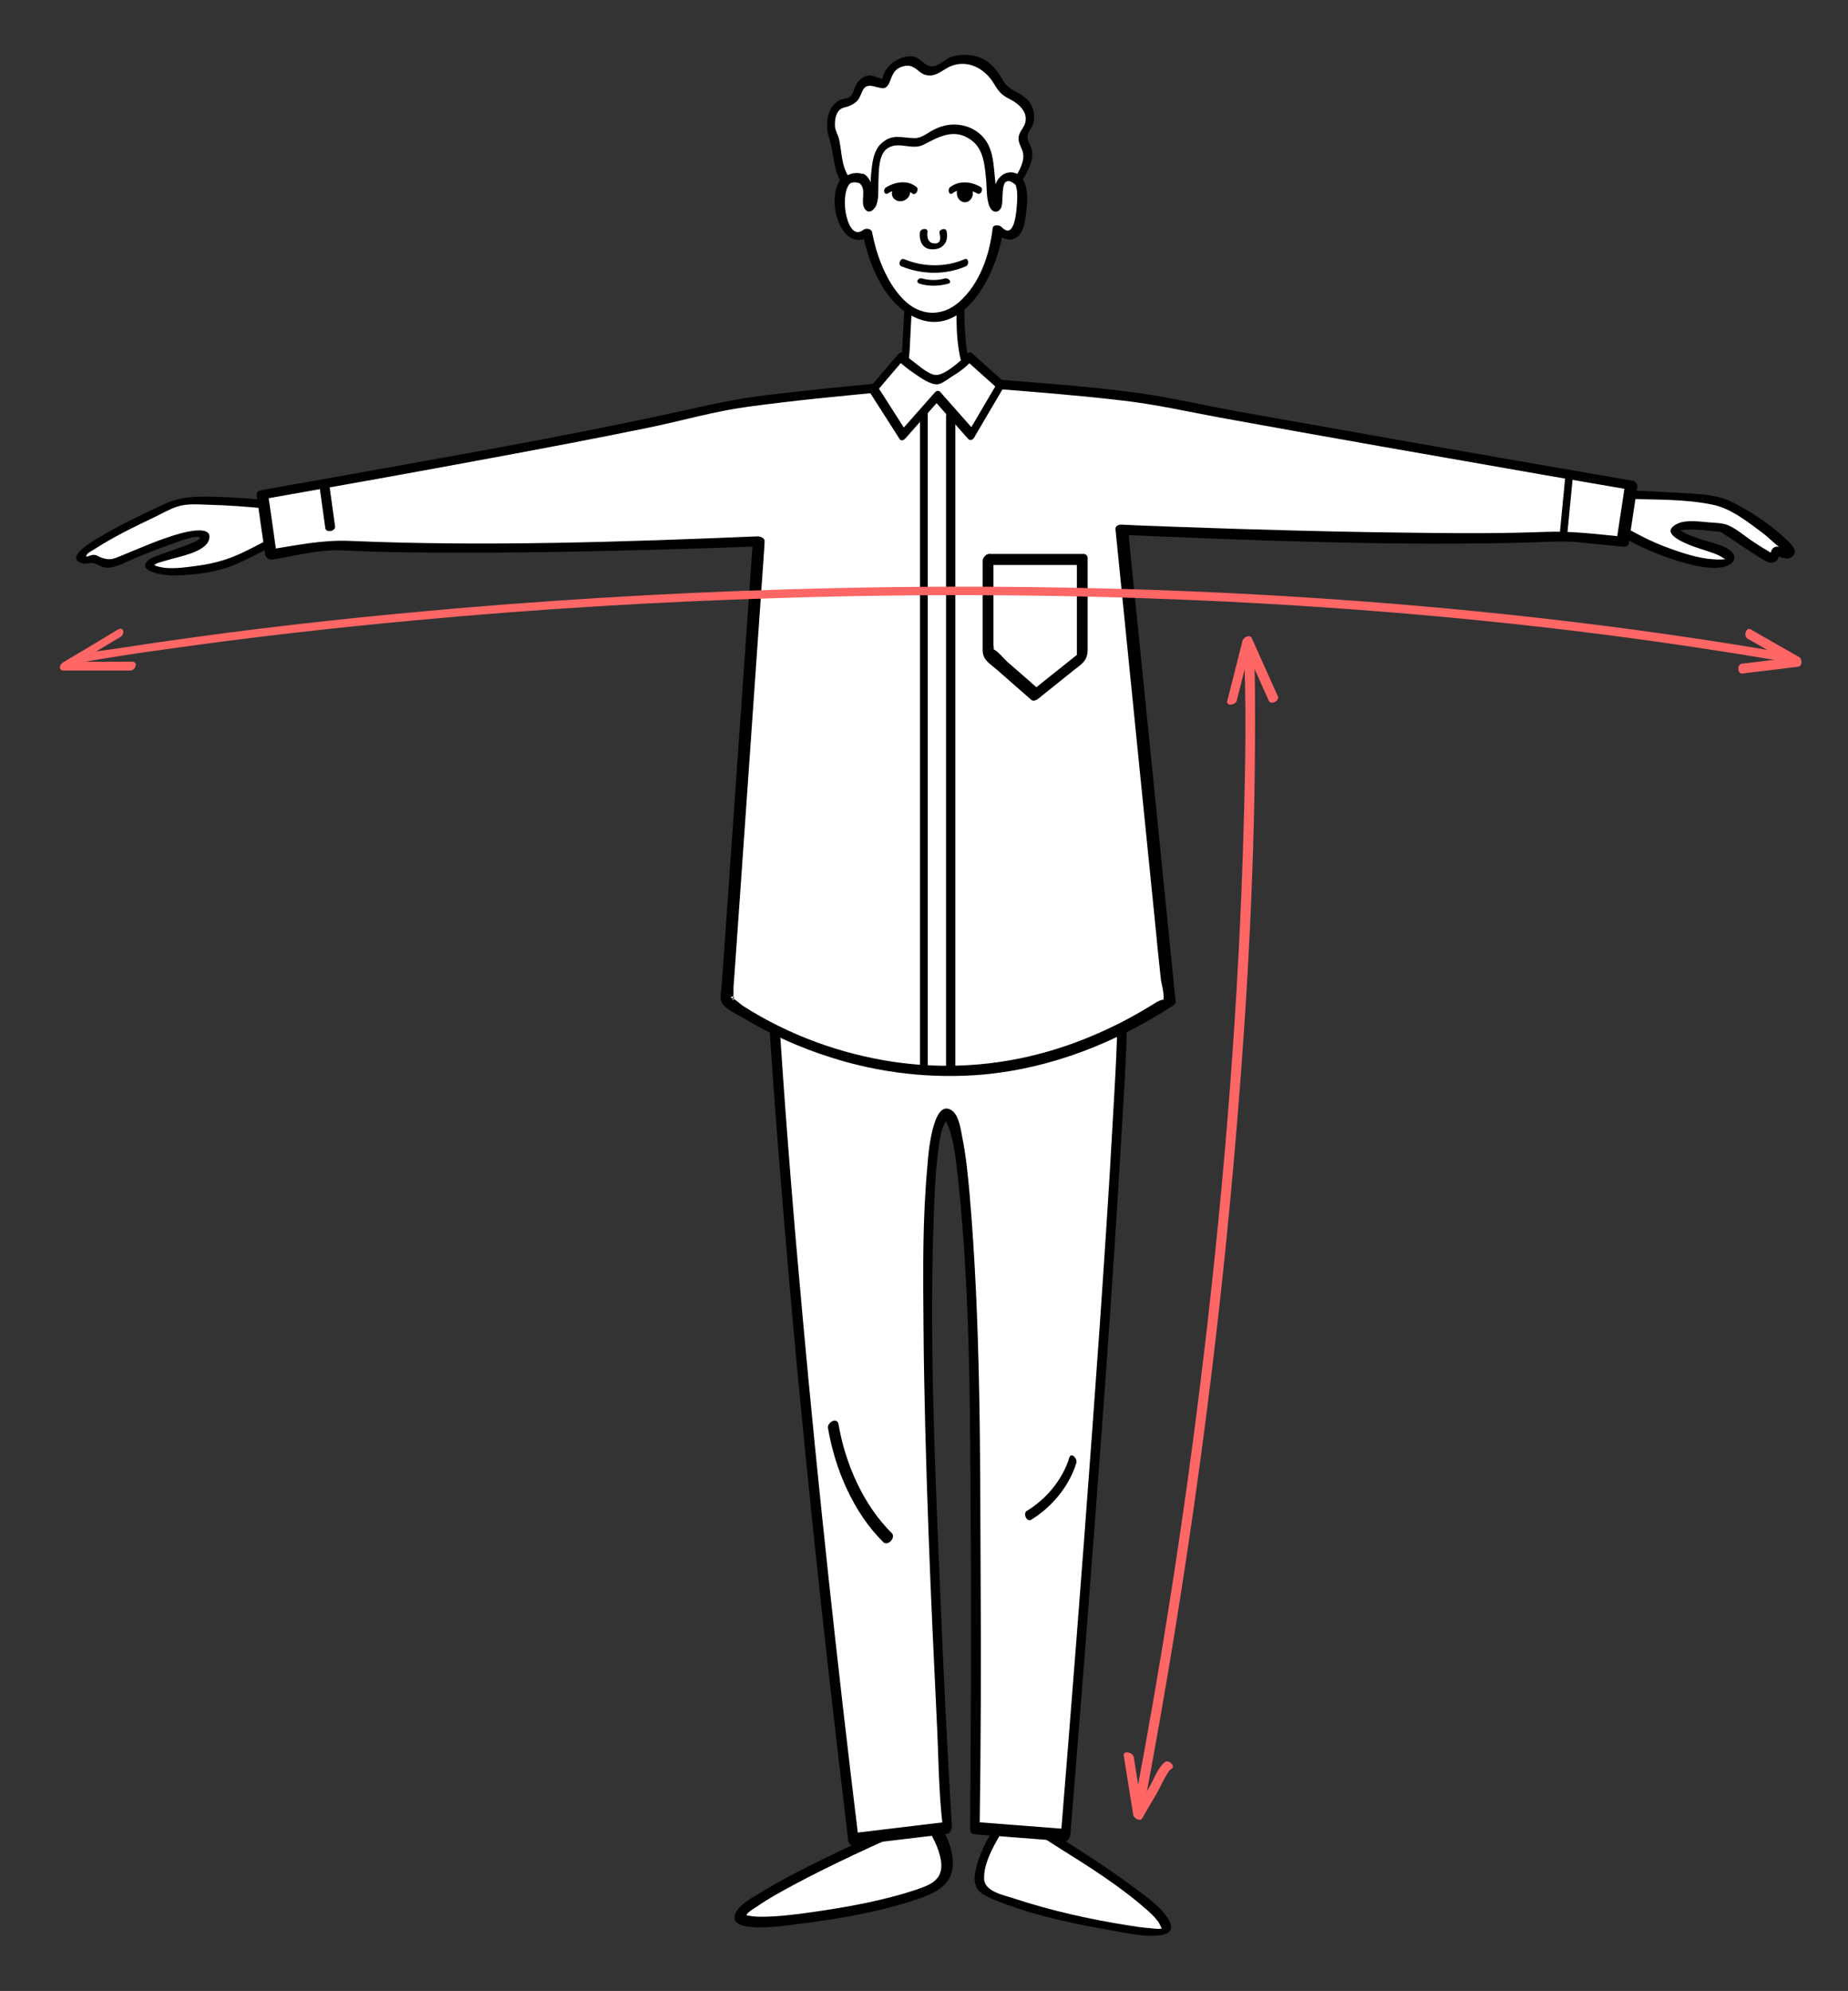 <?xml version="1.0" encoding="utf-8"?>
<!-- Generator: Adobe Illustrator 21.1.0, SVG Export Plug-In . SVG Version: 6.00 Build 0)  -->
<svg version="1.1" id="Слой_1" xmlns="http://www.w3.org/2000/svg" xmlns:xlink="http://www.w3.org/1999/xlink" x="0px" y="0px"
	 viewBox="0 0 737.4 794.3" style="enable-background:new 0 0 737.4 794.3;" xml:space="preserve">
<rect x="0" y="0" width="737.4" height="794.3" fill="#333333" stroke="none"/>
<style type="text/css">
	.st0{fill:#FFFFFF;}
	.st1{fill:#0043FF;}
	.st2{fill:#FFA282;}
	.st3{fill:#333333;}
	.st4{fill:#DBDBDB;}
	.st5{fill:none;stroke:#FFFFFF;stroke-width:1.5;stroke-linecap:round;stroke-miterlimit:10;}
	.st6{fill:none;stroke:#B2B2B2;stroke-width:1.5;stroke-linecap:round;stroke-miterlimit:10;}
	.st7{fill:none;stroke:#333333;stroke-width:1.5;stroke-linecap:round;stroke-miterlimit:10;}
	.st8{fill:#333333;stroke:#333333;stroke-width:1.5;stroke-linecap:round;stroke-miterlimit:10;}
	.st9{fill:none;stroke:#C6776A;stroke-width:1.5;stroke-linecap:round;stroke-miterlimit:10;}
	.st10{fill:#FF6666;}
</style>
<g>
	<path class="st0" d="M362.8,115.4c0,0-1.3,23.2-1.4,27.7c-0.4,9.5-9.1,15.1-14.1,15.7c-5,0.6,5,8.4,23.2,10.1s31.7-10.7,31.7-10.7
		s-15.9-6.3-17.6-16.1s-1.1-29.9-1.1-29.9L362.8,115.4z"/>
	<g>
		<path d="M361.3,115.3c-0.5,8.7-0.9,17.5-1.4,26.2c-0.4,7-4.3,13.1-11.4,15.1c-2.4,0.7-5,1.2-3.9,4.5c1.1,3.2,6.1,5,8.9,6.1
			c7.1,2.8,15.4,4.4,23.1,3.8c9.3-0.7,19.3-4.6,26.3-10.9c1-0.9,1.3-3.1-0.2-3.7c-7.7-3.1-15.9-8.3-17-17.2
			c-1.1-8.8-1-17.9-0.7-26.8c0-1.1-0.6-2.2-1.8-2c-6.9,1-13.8,2.1-20.6,3.1c-1.9,0.3-1.5,4.2,0.6,3.9c6.9-1,13.8-2.1,20.6-3.1
			c-0.6-0.7-1.2-1.3-1.8-2c-0.3,10-1,21.1,1.3,31c1.9,8.4,11,14,18.5,17c-0.1-1.2-0.1-2.4-0.2-3.7c-6.6,6-15.9,9.8-24.7,10.5
			c-7.4,0.6-15.4-0.9-22.3-3.6c-1.9-0.8-4.4-2.9-6.3-3.3c-0.3-0.2-0.6-0.5-0.9-0.8c-0.8,1.3-0.7,1.9,0.1,1.6
			c0.5,0.3,2.4-0.6,2.9-0.8c9.4-3.5,12.1-11.9,12.6-21c0.4-7.8,0.8-15.7,1.2-23.5C364.4,113,361.4,112.8,361.3,115.3z"/>
	</g>
</g>
<g>
	<path class="st0" d="M107.4,201.3c0,0-30.6-3.1-36.8-0.6c-6.2,2.4-38.5,18.1-38.2,21.3s5.4-0.3,6.1,1.2s4.1,2.4,6.5,1.6
		c6.8-2.5,35-15.6,36.8-10.8c1.8,4.8-21.5,8.5-21.6,11.1c-0.4,6.2,24.1,1.5,28.8,0.5s28.4-13.9,28.4-13.9L107.4,201.3z"/>
	<g>
		<path d="M108,199.7c-7.3-0.7-14.7-1.3-22-1.5c-7.3-0.2-13.6-0.2-20.2,2.8c-8.9,4.1-17.8,8.4-26.3,13.4c-1.7,1-14.2,8.1-6.8,10.3
			c1.6,0.5,3.1-0.4,4.7,0c2,0.5,3.2,1.9,5.6,1.8c3.6-0.1,7.4-2.4,10.6-3.7c4.8-2,9.7-4,14.7-5.7c1.2-0.4,10.7-4.1,11.5-2.6
			c0.9,1.7-18.4,7.1-20.3,8.7c-6.2,5.1,7.5,6.5,9.9,6.4c8.5-0.2,17.7-1.3,25.4-4.8c8-3.6,15.7-7.8,23.4-12c0.6-0.4,1.5-1.4,0.8-2.2
			c-3.3-3.4-6.6-6.8-9.9-10.3c-1.3-1.4-4.9,0.4-3.5,1.9c3.3,3.4,6.6,6.8,9.9,10.3c0.3-0.7,0.5-1.4,0.8-2.2
			c-5.8,3.2-11.7,6.3-17.7,9.3c-6.6,3.3-12.3,5.1-19.7,6.1c-4.4,0.6-9.1,1.3-13.5,0.8c-0.5-0.1-3.7-0.6-3.7-1.1
			c0-0.6,4.3-1.7,4.7-1.8c4.2-1.4,15.5-3.1,17-8.3c1.7-5.8-8.6-3.2-11-2.6c-8.5,2.3-16.6,6-24.7,9.3c-2.9,1.2-4.4,1.6-7.7,0.3
			c-1.1-0.4-1.4-1-2.9-0.9c-1.2,0-3.2,1.4-2.6,0.1c0.4-1,2.7-2,3.5-2.6c7.5-4.8,15.7-8.8,23.7-12.6c3-1.5,6.2-3.3,9.4-4.3
			c4-1.2,8.7-0.7,12.8-0.6c7.5,0.2,15.1,0.8,22.5,1.5C108.9,203,110.6,200,108,199.7z"/>
	</g>
</g>
<g>
	<path class="st0" d="M399.2,728.4c0,0-10.9,17.8-7.9,24.3c3.1,6.5,70.1,21.4,73.6,17.5c6.1-6.7-53.3-41.8-53.3-41.8H399.2z"/>
	<g>
		<path d="M397.4,728c-3.6,6-7.5,13-8.4,20c-0.7,5.9,2.5,7.7,7.4,9.8c15.5,6.4,32.7,9.9,49.1,12.7c3.3,0.6,26.7,5.7,20.9-4.5
			c-2.9-5.1-8.8-9.1-13.4-12.6c-6.9-5.2-14.1-10-21.4-14.7c-5.7-3.7-11.5-7.4-17.3-10.8c-4.2-2.4-10.2-1.1-14.9-1.1
			c-2.3,0-3,3.1-0.4,3.1c2.9,0,5.7,0,8.6,0c1.1,0,2.3-0.1,3.4,0c0.6,0.1-1.2-0.5,0,0.2c3.7,2,7.3,4.4,10.9,6.7
			c12.1,7.6,24.5,15.3,35.2,24.7c1.8,1.5,3.6,3.2,5,5.1c0.5,0.6,1.4,2.8,1.5,2.7c-0.5,0.5-3.5,0.1-4.3,0c-3.1-0.2-6.3-0.7-9.4-1.2
			c-15.2-2.4-30.4-5.8-45-10.6c-3.8-1.3-11.9-2.7-12.2-7.7c-0.4-6.9,4.8-15.2,8.3-21C402.2,726.8,398.3,726.4,397.4,728z"/>
	</g>
</g>
<g>
	<path class="st0" d="M354.3,731.7c0,0-61,27.1-58.9,33.4c2.1,6.2,68.2-5.5,78.6-12.7c10.4-7.3-2.9-25.8-2.9-25.8L354.3,731.7z"/>
	<g>
		<path d="M353.8,729.8c-10,4.5-20,9.2-29.8,14.1c-6.8,3.4-13.7,7-20.2,11c-3.3,2-9.1,5-10.5,8.9c-2.9,8.3,22,4.2,25.1,3.8
			c16.4-2,33.2-4.9,48.8-10.3c6.3-2.2,12.5-5.4,13-12.9c0.4-6.8-3.3-14.1-7.1-19.5c-0.6-0.9-1.7-0.7-2.5-0.4
			C365,726.4,359.4,728.1,353.8,729.8c-2.7,0.9-2.1,4.7,1,3.7c5.6-1.7,11.2-3.5,16.7-5.2c-0.8-0.1-1.7-0.3-2.5-0.4
			c3,4.3,5.7,9.4,6.5,14.6c1,7.4-4,9.4-9.9,11.4c-13.5,4.5-27.8,7-41.8,9c-6.3,0.9-12.7,1.7-19.1,1.8c-1.9,0-3.9,0-5.8-0.4
			c-1.3-0.3-1-0.1-1-0.3c0.3-1.1,3-2.6,3.9-3.2c2.3-1.6,4.7-3.1,7.1-4.5c5.9-3.4,11.9-6.5,18-9.6c9.2-4.6,18.6-9,28-13.2
			C357.3,732.4,356.8,728.5,353.8,729.8z"/>
	</g>
</g>
<g>
	<path class="st0" d="M308.1,393.8c0,0,6.5,127.2,32.4,339.9l37.5-4.5c0,0-17.2-284-0.4-284.4c15.3-0.3,11.3,284.4,11.3,284.4
		l36.2,2.8c0,0,23.6-287.2,22.7-338.3H308.1z"/>
	<g>
		<path d="M306.2,394.6c0.9,18.5,2.3,37,3.7,55.5c4,52.3,8.8,104.5,14.2,156.6c4.4,42.6,9.3,85.2,14.4,127.8
			c0.1,0.8,0.8,1.8,1.7,1.7c12.5-1.5,25-3,37.5-4.5c1.5-0.2,2.2-1.9,2.1-3.2c-1.9-31.5-3.4-63-4.7-94.5
			c-2.1-50.5-4.4-101.3-2.4-151.8c0.3-8,0.7-16.1,1.8-24c0.3-2.5,0.7-5,1.4-7.5c0.5-1.6,1.2-2.7,1.5-3.5c-0.2,0.5-0.3-0.4,0.2,0.5
			c0.6,1,1.2,2.6,1.7,4.2c1.7,6,2.3,12.4,3,18.6c5.2,48.3,4.7,97.4,5.1,145.9c0.2,37.1,0,74.2-0.3,111.3c0,0.6,0,1.2,0,1.8
			c0,1.2,0.4,2.2,1.7,2.3c12.1,0.9,24.1,1.9,36.2,2.8c1.2,0.1,2-1.7,2.1-2.6c2.7-33.4,5.4-66.8,7.9-100.1
			c4.5-58.6,8.9-117.3,12.3-175.9c1.2-20.7,2.8-41.5,2.4-62.2c0-1.1-0.4-2.3-1.7-2.3c-40.8,0-81.6,0-122.4,0c-5.7,0-11.4,0-17.2,0
			c-2.4,0-3.1,4.9-0.4,4.9c40.8,0,81.6,0,122.4,0c5.7,0,11.4,0,17.2,0c-0.6-0.8-1.2-1.5-1.7-2.3c0.3,17.8-0.9,35.7-1.9,53.4
			c-1.5,27.7-3.4,55.5-5.3,83.2c-3.9,55.3-8.1,110.5-12.5,165.7c-1,12-1.9,24-2.9,35.9c0.7-0.9,1.4-1.7,2.1-2.6
			c-12.1-0.9-24.1-1.9-36.2-2.8c0.6,0.8,1.2,1.5,1.7,2.3c0.5-33,0.6-66,0.4-99.1c-0.2-51.1,0-102.7-4.4-153.7
			c-0.7-7.5-1.4-15.1-2.9-22.5c-0.6-3.1-1.3-9.1-4.4-11c-7.6-4.8-9.3,18.9-9.5,21.8c-2,21.2-1.8,42.6-1.6,63.8
			c0.2,27.6,1,55.2,2,82.8c0.9,25.1,2.1,50.2,3.3,75.2c0.7,13.7,0.7,27.8,2.3,41.5c0.1,0.7,0.1,1.3,0.1,2c0.7-1.1,1.4-2.1,2.1-3.2
			c-12.5,1.5-25,3-37.5,4.5c0.6,0.6,1.1,1.1,1.7,1.7c-8.4-69-15.9-138.1-22.2-207.3c-3.5-38.1-6.6-76.3-9.1-114.5
			c-0.4-6-0.8-12.1-1.1-18.1C309.9,389.8,306.1,392,306.2,394.6z"/>
	</g>
</g>
<g>
	<path class="st0" d="M649.1,197.4c0,0,30.1,1.1,36.4,2.6c7.6,1.9,26.4,16,28.7,19.4c2.3,3.4-4.5,1-5.4,0.4c-0.9-0.6,0.5,3-1.5,3.2
		c-1.1,0.1-19.2-12.1-19.2-12.1s-19.3-3-19.6,0.8c-0.2,3.8,22.6,7.7,21.9,11.4c-0.9,4.8-27.1-0.3-44.6-12.4
		C631.4,200.6,649.1,197.4,649.1,197.4z"/>
	<g>
		<path d="M648.5,199c11.5,0.4,23.8,0,35.1,2.4c7.2,1.5,13.9,6.9,19.7,11.2c2.7,2,5.3,4.9,8.1,6.7c0.4,0.2,0.6,0.9,1,1
			c1.6,0.6-0.1-1-0.2-1.2c-0.5-0.4-2.3-1-3-1c-1.2-0.1-2.2,0.8-2.5,2c-0.1,0.2-0.2,0.7-0.1,1c0.6,1.6,0.9-0.5,1.4,0.2
			c-0.2-0.3-1.5-0.8-1.9-1.1c-2.1-1.2-4.1-2.5-6.1-3.8c-3.3-2.1-6.7-5.2-10.3-6.8c-2.3-1-5.3-1-7.8-1.2c-3.8-0.3-9.3-1.2-12.9,0.7
			c-8.7,4.6,9.1,9.7,11.5,10.5c2.1,0.7,4.3,1.4,6.2,2.4c0.3,0.2,1.9,1.5,2.1,0.8c-0.1,0.5-2.9,0.4-3.1,0.4c-6.3,0-12.7-2-18.6-4.1
			c-4.3-1.5-8.5-3.3-12.5-5.4c-3.8-2-9-4.5-11.5-8.1c-3-4.2,2.4-6,5.8-6.6c2-0.4,2.9-3.8,0.3-3.3c-3.2,0.6-6.9,1.8-9.2,4.2
			c-3.8,4-0.6,8.3,3,11.1c6.9,5.4,15.6,9.1,23.8,11.9c6.1,2,13.3,4.2,19.8,3.5c2.4-0.3,6.6-1.9,5.2-5.1c-1.6-3.6-10-5-13.2-6.2
			c-2.5-0.9-5.5-1.7-7.7-3.3c-1-0.7-1-0.1,0.1-0.3c1.9-0.3,3.8-0.3,5.6-0.2c2.7,0.1,5.3,0.4,8,0.7c0.8,0.1,1.7,0.1,2.4,0.3
			c0.1,0-0.8-0.4,0.2,0.3c5.3,3.4,10.4,7.1,15.8,10.3c1.4,0.8,2.7,1.9,4.4,1.5c2.7-0.6,2.3-2.9,2.7-5c-0.8,0.7-1.7,1.3-2.5,2
			c2.4,0.2,5.4,2.8,7.8,0.4c1.9-1.9,0-3.9-1.4-5.4c-6.4-6.4-14.6-11.9-22.6-16c-6.7-3.4-14.3-3.3-21.7-3.8c-6.7-0.4-13.5-0.7-20.2-1
			C647.8,195.6,646,198.9,648.5,199z"/>
	</g>
</g>
<g>
	<path class="st0" d="M355.2,154.5c0,0-60.1,5.5-70,8.4c-28.2,8.1-180.4,34.6-180.4,34.6l3.4,23.9l24.4-3.9
		c57.3,3.3,170.2-1.4,170.2-1.4L290,399.4c0,0,81.3,63,176.7,0l-18.9-188c0,0,126.8,5.3,176.8,2.4l23,2.2l3.4-22.5
		c0,0-166.7-28.8-191.6-34.1c-10.1-2.2-65.2-6.4-65.2-6.4"/>
	<g>
		<path d="M354.4,152.6c-16.6,1.5-33.3,3.2-49.8,5.2c-13.8,1.7-26.9,5-40.5,7.9c-41.5,8.9-83.4,16.2-125.2,23.7
			c-11.6,2.1-23.2,4.1-34.8,6.2c-0.8,0.1-1.8,0.8-1.7,1.7c1.1,8,2.2,16,3.4,23.9c0.2,1.5,1.9,2.3,3.2,2c9.1-1.5,18.7-4.1,27.9-3.6
			c16.2,0.8,32.4,0.9,48.6,0.9c32.3,0,64.6-0.8,96.9-1.8c7.1-0.2,14.2-0.5,21.2-0.8c-1.1-0.7-2.2-1.4-3.2-2
			c-3.1,43.8-6.1,87.6-9.2,131.3c-0.8,11.4-1.6,22.9-2.4,34.3c-0.3,3.8-0.5,7.5-0.8,11.3c-0.1,1.8-0.7,4.2-0.4,6
			c0.5,3.4,6.7,5.9,9.3,7.5c10.8,6.5,22.4,11.7,34.4,15.5c19.6,6.3,40.5,8.7,61,6.9c27.4-2.5,53.2-12.8,76.2-27.8
			c0.4-0.3,0.7-0.9,0.6-1.3c-2.1-21.2-4.3-42.5-6.4-63.7c-3.4-33.7-6.8-67.3-10.2-101c-0.8-7.8-1.6-15.5-2.3-23.3
			c-0.8,0.6-1.5,1.2-2.3,1.8c54.5,2.3,109.2,4.5,163.7,3c5.9-0.2,11.8-0.7,17.7-0.1c6.1,0.6,12.3,1.2,18.4,1.8
			c0.8,0.1,2.1-0.3,2.2-1.3c1.1-7.5,2.3-15,3.4-22.5c0.2-1.2-0.8-2.3-1.9-2.5c-30.6-5.3-61.2-10.6-91.8-16c-22-3.9-44-7.8-66-11.7
			c-13.1-2.4-26.1-5.4-39.3-7.3c-20-2.7-40.3-4.1-60.4-5.7c-3.3-0.3-2.5,3.6,0.3,3.8c17.9,1.4,35.9,2.8,53.7,4.9
			c13.1,1.5,25.9,4.4,38.9,6.8c42.9,7.8,85.8,15.3,128.8,22.8c11.6,2,23.2,4,34.8,6c-0.6-0.8-1.3-1.6-1.9-2.5
			c-1.1,7.5-2.3,15-3.4,22.5c0.7-0.4,1.5-0.8,2.2-1.3c-10.3-1-20.3-2.3-30.6-1.9c-15.8,0.6-31.6,0.6-47.5,0.4
			c-33.1-0.3-66.3-1.2-99.4-2.4c-7.5-0.3-14.9-0.5-22.4-0.9c-1,0-2.4,0.5-2.3,1.8c3.1,31.2,6.3,62.3,9.4,93.5
			c2.2,21.5,4.3,42.9,6.5,64.4c0.7,7.2,1.4,14.4,2.2,21.6c0.2,1.8,1.7,6.8,0.9,8.5c0.5-1.1-4.9,1.9-2.7,0.8c-1.1,0.6-2.2,1.4-3.3,2
			c-2.5,1.5-5.1,3-7.7,4.4c-5,2.7-10.1,5.1-15.4,7.3c-9.1,3.8-18.5,6.7-28.2,8.7c-16.4,3.3-33.2,3.8-49.8,1.4
			c-21.4-3.1-42.5-10.8-60.7-22.5c-1-0.7-3.2-2.9-4.4-3c-1.4-0.2,2.4-1.8,0.4,1.1c0.1-0.2,0-0.6,0.1-0.8c0.5-1.2,0.2-3.5,0.3-4.8
			c0.2-2.7,0.4-5.5,0.6-8.2c1.3-19,2.7-38,4-57.1c2.6-36.8,5.1-73.6,7.7-110.3c0-0.7,0.1-1.4,0.1-2.1c0.1-1.6-2.2-2.1-3.2-2
			c-52.6,2.2-108.6,4.1-162.3,1.8c-11-0.5-21.5,1.8-32.4,3.5c1.1,0.7,2.2,1.4,3.2,2c-1.1-8-2.2-16-3.4-23.9
			c-0.6,0.6-1.1,1.2-1.7,1.7c30.2-5.3,60.3-10.7,90.4-16.3c21.1-3.9,42.2-7.9,63.2-12.2c13.1-2.7,26.1-6.5,39.4-8.3
			c19.1-2.6,38.2-4.4,57.4-6.2C359.3,156.1,357,152.3,354.4,152.6L354.4,152.6z"/>
	</g>
</g>
<g>
	<path class="st0" d="M428,582.6c0,0-4.2,14.2-17.5,22"/>
	<g>
		<path d="M426.7,581.5c-2.7,8.8-9.2,16.6-17,21.3c-1.6,1,0,4.6,1.8,3.5c8.2-5,15.2-13.4,18-22.7C430,581.9,427.4,579.2,426.7,581.5
			L426.7,581.5z"/>
	</g>
</g>
<g>
	<path class="st0" d="M332.5,569c0,0,4.7,28.2,21.7,44.4"/>
	<g>
		<path d="M330.4,569.8c2.8,16.4,10.1,33.6,22,45.4c1.9,1.9,5.1-1.8,3.5-3.5c-11.4-11.2-18.6-27.7-21.3-43.4
			C334.1,565.2,330,567.4,330.4,569.8L330.4,569.8z"/>
	</g>
</g>
<g>
	<path class="st0" d="M403.5,70.4c-2.4-0.1-4.1,0.5-5.4,1.7c0-10.6-1.3-16.9-1.3-16.9c-0.4-29.3-49.5-6.1-50.9,16
		c0,0-11.6-4.7-10.8,9.5c1.2,19.7,11,12.1,11,12.1s6.4,33.9,26.6,33.9c13.1,0,23.8-17.7,25.5-35.1c1.2,1.4,2.7,2.6,4.7,2.5
		c4-0.1,4.6-8.5,5-12.5S407.8,70.6,403.5,70.4z"/>
	<g>
		<path d="M403.3,68.9c-2.7,0.1-4.5,0.6-6.7,2.1c1.2,0.3,2.4,0.7,3.5,1c0-5.6-0.6-10.9-1.2-16.5c-0.4-3.4-0.6-6.6-2.6-9.6
			c-3.6-5.6-10.6-6.7-16.8-5.8c-14.6,2-34.1,14.6-35.6,30.7c0.9-0.3,1.8-0.6,2.8-1c-21.9-8.5-14.5,35.5,1,24c-1.2-0.3-2.4-0.7-3.5-1
			c2.2,11.6,7.6,25.6,17.9,32.2c21.3,13.5,36.1-16,38.1-33.1c-1.2,0.1-2.4,0.3-3.6,0.4c2.1,2.2,5.5,4.3,8.6,2.7
			c3-1.6,3.7-5.9,4.1-8.9c0.8-5.6,2-16-5.6-17.3c-2.4-0.4-3,2.5-0.6,2.9c3.6,0.6,2.8,8.4,2.6,10.8c-0.2,2.3-1,13.3-6,8.1
			c-0.8-0.8-3.4-1.2-3.6,0.4c-1.2,10.6-5.1,22.2-13.4,29.5c-7.1,6.2-15.8,5.5-22.2-1c-6.8-6.9-10.7-17.4-12.5-26.8
			c-0.3-1.5-2.4-1.8-3.5-1c-4.4,3.3-6.5-3.5-7.1-7.2c-0.8-5.5-0.3-15.1,7.6-12c0.8,0.3,2.6,0.3,2.8-1c1.3-14.2,17.9-25.3,30.6-28.1
			c6.2-1.3,13.3-0.6,15.5,6.3c2.2,6.7,2.1,15.4,2.1,22.3c0,1.6,2.6,1.7,3.5,1c1.4-0.4,2.7-0.8,4.1-1.2
			C406.4,71.8,405.6,68.8,403.3,68.9z"/>
	</g>
</g>
<g>
	<path class="st0" d="M343.7,71.1c4.1,2.1,1.6,11.6,3.5,11.5c2.7-0.2,0.1-20.1,5.2-24.2c5.1-4.1,8.2-1.9,12-1.5
		c3.8,0.4,5.7-3.2,11.4-4.9c6.5-1.9,13.3,0.5,16.7,6.3c3.5,6,2.5,24.2,5.1,24.2c2,0-2.1-10.4,4.6-12.2c0,0,2.5-0.4,4,1.4
		c0,0,2.6-4.7,3.9-8.4c1.3-3.7-1.6-4.1-2.1-8c-0.5-4,4.5-5,2.4-11.2s-8.5-6.5-10.3-8.6c-1.8-2-3.8-10.6-13.4-11.9
		c-9.6-1.3-10.4,4.3-15.2,4.3c-4.8,0-5.1-4-8.7-4s-8.9,2.7-9.3,7.5s-5-1.5-8.6,0.5c-3.6,2-2,5.4-4.7,7.4c-2.7,2-7.1,0.3-8.4,7.3
		c-1.3,7,1.5,7.4,1.4,10.1c-0.1,2.7,1.4,11.5,4.2,15.1C337.5,72.1,340.5,69.6,343.7,71.1z"/>
	<g>
		<path d="M342.6,72.8c3.8,2.6,0.2,7.9,2.7,10.8c1.4,1.7,3.2,0.4,4.1-1.2c1.4-2.6,1-6.6,1.1-9.4c0.2-4.1-0.2-11.6,3.9-14
			c4.5-2.7,9.5,1.1,14.2-1.3c6.3-3.3,12.4-6.7,19.1-1.7c4.9,3.7,5.2,10.1,5.8,15.7c0.3,3.3,0,8.2,1.6,11.2c1.1,2,3.3,2.2,4.4-0.1
			c1.3-2.7-1.1-14.6,5.6-9.2c0.7,0.6,2-0.1,2.4-0.8c2.4-4.4,6-9.6,3.7-14.5c-1-2.2-1.7-3.4-0.7-5.6c0.4-0.9,1.1-1.7,1.5-2.6
			c1.1-2.7,0.8-5.6-0.5-8.2c-2.5-5-8.4-5-11-9.4c-2.9-5-6.1-9.2-12.2-10.3c-3-0.5-6.1-0.5-9,0.6c-2.2,0.9-4,2.9-6.2,3.5
			c-3.8,1-5.2-2.9-8.4-3.7c-2.5-0.6-5.5,0.5-7.6,1.8c-2.2,1.4-3.9,3.4-4.7,5.8c-0.8,2.4,0.5,1.3-1.5,0.9c-1.5-0.3-2.5-1.1-4.1-1
			c-2.2,0.2-4.1,1.7-5.1,3.6c-0.9,1.5-1.1,3.9-2.7,5c-1,0.7-2.6,0.7-3.8,1.2c-5.5,2.7-6,10.2-4.3,15.4c2,6.1,1.4,12.7,5.3,18.3
			c0.4,0.6,1.4,0.6,1.9,0.2c1.6-1.2,3-1.3,4.9-0.7c1.8,0.6,3.6-3,1.5-3.6c-2.6-0.9-5.2-0.5-7.5,1.2c0.6,0.1,1.3,0.1,1.9,0.2
			c-3.3-4.8-2.9-10.1-4.1-15.4c-0.4-1.7-1.4-3.1-1.6-4.9c-0.2-2.3,0.2-5.5,2-6.9c1-0.8,1.9-0.8,3.1-1.2c1.6-0.6,3-1.3,4.1-2.7
			c2-2.7,1.4-6.4,6.1-5.4c3.6,0.8,5.1,2,6.7-2.2c1-2.6,1.7-4.6,4.7-5.6c1.6-0.5,3-0.6,4.5,0.2c2,1,3,2.8,5.4,3.2
			c4.2,0.7,6.5-2.5,10.1-3.8c6.7-2.4,13.2,1.4,16.6,7c2.1,3.5,3,4.6,6.7,6.5c3.5,1.8,7.2,5.2,5.8,9.6c-0.6,1.8-2.1,3.1-2.5,5.1
			c-0.4,2.5,1,4,1.6,6.2c1,3.6-1.4,7.4-3.1,10.5c0.8-0.3,1.6-0.5,2.4-0.8c-2.9-2.3-6.4-2-8.8,0.8c-1.7,2-3.2,7.5-2,10
			c0.1,0.1-0.1,1,0,1c0.7,0.4,1.5-1.8,1.6-2c0.1-0.7-0.4-1.9-0.5-2.6c-0.4-2.5-0.5-5-0.8-7.5c-0.4-4.2-0.7-9.1-2.9-12.9
			c-2.6-4.6-7.6-7.3-12.9-7.4c-2.8-0.1-5.5,0.6-8,1.8c-2.7,1.2-5,3.6-8.1,3.6c-5.2,0-8.9-2-13.4,2.2c-2.7,2.5-3.4,6.5-3.8,10.1
			c-0.3,2.4-0.4,4.9-0.5,7.4c-0.1,1-1.1,5.9-0.6,6.6c1.2,1.5,1.5-2.7,1.5-3.2c-0.1-1.3-0.1-2.6-0.4-3.9c-0.4-2-1.1-3.5-2.8-4.7
			C343.2,68.4,340.9,71.7,342.6,72.8z"/>
	</g>
</g>
<g>
	<path class="st0" d="M387.7,173.3L374,157.8l-13.7,15.5l-11.7-18.3l10.9-12.8c0,0,7.7,7.3,14.5,9.1c0,0,9.6-4.7,12.9-9.1l12.4,11.1
		L387.7,173.3z"/>
	<g>
		<path d="M388.9,171.9c-4.6-5.2-9.1-10.3-13.7-15.5c-0.7-0.8-1.6-0.5-2.2,0.2c-4.6,5.2-9.1,10.3-13.7,15.5c0.7-0.1,1.4-0.1,2.2-0.2
			c-3.9-6.1-7.8-12.2-11.7-18.3c-0.1,0.9-0.1,1.9-0.2,2.8c3.6-4.3,7.3-8.5,10.9-12.8c-0.6,0.2-1.2,0.3-1.9,0.5c2,1.8,4.1,3.5,6.4,5
			c2.2,1.5,6.4,4.6,9.3,4.2c1.6-0.2,3.8-2,5.1-2.8c3.1-1.9,6.2-4,8.5-6.8c-0.6,0.2-1.2,0.3-1.9,0.5c4.1,3.7,8.3,7.4,12.4,11.1
			c-0.1-0.9-0.3-1.8-0.4-2.6c-3.9,6.6-7.8,13.3-11.7,19.9c-1.2,2,1.2,4,2.5,1.8c3.9-6.6,7.8-13.3,11.7-19.9c0.5-0.8,0.3-2-0.4-2.6
			c-4.1-3.7-8.3-7.4-12.4-11.1c-0.6-0.5-1.5,0-1.9,0.5c-2.2,2.6-8.9,8.5-12.4,8.3c-2.7-0.1-6.8-3.7-8.9-5.3
			c-1.5-1.1-2.9-2.3-4.2-3.5c-0.6-0.5-1.5,0-1.9,0.5c-3.6,4.3-7.3,8.5-10.9,12.8c-0.7,0.8-0.7,2-0.2,2.8c3.9,6.1,7.8,12.2,11.7,18.3
			c0.6,0.9,1.6,0.4,2.2-0.2c4.6-5.2,9.1-10.3,13.7-15.5c-0.7,0.1-1.4,0.1-2.2,0.2c4.6,5.2,9.1,10.3,13.7,15.5
			C388.1,176.6,390.1,173.3,388.9,171.9z"/>
	</g>
</g>
<g>
	<line class="st0" x1="626" y1="191.2" x2="623.8" y2="213.9"/>
	<g>
		<path d="M624.5,191.1c-0.7,7.6-1.5,15.1-2.2,22.7c-0.2,2.5,2.8,2.7,3,0.2c0.7-7.6,1.5-15.1,2.2-22.7
			C627.8,188.8,624.8,188.6,624.5,191.1L624.5,191.1z"/>
	</g>
</g>
<g>
	<line class="st0" x1="131.7" y1="210.4" x2="129.7" y2="195.2"/>
	<g>
		<path d="M133.7,210c-0.7-5.1-1.4-10.1-2.1-15.2c-0.3-2-4.2-1.3-3.9,0.7c0.7,5.1,1.4,10.1,2.1,15.2C130,212.7,134,212,133.7,210
			L133.7,210z"/>
	</g>
</g>
<g>
	<g>
		<path d="M377.5,166.1c0,29.2,0,58.4,0,87.6c0,46.6,0,93.2,0,139.8c0,10.8,0,21.5,0,32.3c0,3.1,3.7,3.5,3.7,0.3
			c0-29.2,0-58.4,0-87.6c0-46.6,0-93.2,0-139.8c0-10.8,0-21.5,0-32.3C381.3,163.3,377.5,162.9,377.5,166.1L377.5,166.1z"/>
	</g>
</g>
<g>
	<g>
		<path d="M367.1,165.3c0,29.4,0,58.9,0,88.3c0,46.9,0,93.8,0,140.7c0,10.7,0,21.5,0,32.2c0,2.6,3.1,1,3.1-1c0-29.4,0-58.9,0-88.3
			c0-46.9,0-93.8,0-140.7c0-10.7,0-21.5,0-32.2C370.2,161.7,367.1,163.2,367.1,165.3L367.1,165.3z"/>
	</g>
</g>
<g>
	<polygon class="st0" points="394.3,223.1 431.9,223.1 431.9,262 413.1,277 394.3,260.6 	"/>
	<g>
		<path d="M393.7,225.4c12.5,0,25.1,0,37.6,0c-0.5-0.6-1-1.1-1.6-1.7c0,13,0,26,0,38.9c0.4-0.7,0.7-1.5,1.1-2.2
			c-6.3,5-12.5,10-18.8,15c0.9-0.1,1.7-0.2,2.6-0.3c-4.2-3.7-8.4-7.4-12.7-11.1c-1.3-1.2-4-4.6-5.8-5.1c-0.4-0.1-0.1,1.4,0.3,0.6
			c0.3-0.6,0-1.9,0-2.5c0-11.5,0-22.9,0-34.4c0-3.1-4.3-1.3-4.3,1.2c0,11.8,0,23.6,0,35.5c0,4,2.7,5.3,5.7,7.9c4.6,4,9.1,8,13.7,12
			c0.7,0.7,1.9,0.2,2.6-0.3c4.7-3.8,9.4-7.5,14.1-11.3c3.4-2.7,5.8-3.9,5.8-8.4c0-12.2,0-24.3,0-36.5c0-0.9-0.6-1.7-1.6-1.7
			c-12.5,0-25.1,0-37.6,0C392.5,220.8,390.8,225.4,393.7,225.4z"/>
	</g>
</g>
<g>
	<path class="st0" d="M379.6,75.8c0,0,4.9-3.9,11,0"/>
	<g>
		<path d="M380.1,77.1c2.9-2.2,6.9-1.6,9.9,0.1c1.4,0.8,2.6-1.9,1.3-2.6c-3.7-2.2-8.6-2.7-12.2,0.1C378,75.5,378.6,78.2,380.1,77.1
			L380.1,77.1z"/>
	</g>
</g>
<g>
	<path class="st0" d="M365,75.9c0,0-5-4.1-11,0"/>
	<g>
		<path d="M365.7,74.6c-3.6-2.9-8.5-2.1-12.2,0.2c-1.3,0.8-0.7,3.3,0.9,2.3c3-1.9,6.9-2.1,9.8,0.2C365.4,78.1,366.9,75.5,365.7,74.6
			L365.7,74.6z"/>
	</g>
</g>
<g>
	<circle class="st0" cx="359.5" cy="76.9" r="1.7"/>
	<g>
		<path d="M359.3,77.3c0-0.1,0,0.1,0,0.1c0,0,0.1-0.2,0.2-0.2c0.2-0.1,0.4-0.1,0.6-0.1c-0.1,0-0.2-0.1-0.1,0
			c0.1,0.1-0.1-0.1-0.1-0.2c-0.1-0.1-0.1-0.2-0.1-0.4c0,0.1,0-0.1,0-0.1c0,0-0.1,0.1-0.1,0.2c-0.2,0.1-0.4,0.1-0.6,0.2
			c-0.1,0,0.2,0.1,0.1,0c-0.1-0.1,0.1,0.1,0.1,0.1C359.2,77.1,359.3,77,359.3,77.3c0.1,2.1,4,1.2,3.9-0.7c-0.1-1.8-1.7-3-3.4-3
			c-2,0.1-4,1.6-3.9,3.7c0,1.8,1.7,3,3.3,3c2.1,0,3.9-1.6,4-3.7c0.1-1-1.2-1.3-2-1.2C360.2,75.6,359.3,76.3,359.3,77.3z"/>
	</g>
</g>
<g>
	<circle class="st0" cx="385.1" cy="76.9" r="1.7"/>
	<g>
		<path d="M385.4,76.5C385.4,76.8,385.4,76.6,385.4,76.5C385.7,76.4,385.3,76.7,385.4,76.5c0,0.1-0.2,0.2-0.2,0.2
			c-0.2,0-0.3,0-0.5-0.1c0.2,0.1-0.1,0-0.1-0.1c0-0.1,0.1,0.5,0.1,0.5c0,0.3,0,0.2-0.1,0.4c0,0.1,0.2-0.1,0,0
			c0.2-0.1,0.2-0.1,0.3-0.1c0.2,0,0.2,0,0.4,0.1c-0.1-0.1,0.1,0,0.1,0.1c0-0.1-0.2-0.2-0.2-0.4c0,0.8,0.6,2,1.6,1.9
			c1-0.1,1.4-1.2,1.4-2.1c-0.1-1.8-1.3-3.7-3.3-3.7c-1.9,0-3.1,1.8-3.1,3.6c-0.1,1.9,1.2,3.8,3.1,3.9c1.8,0.1,3.2-1.6,3.3-3.3
			c0-0.9-0.2-2.1-1.2-2.4C386.3,74.7,385.5,75.6,385.4,76.5z"/>
	</g>
</g>
<g>
	<path class="st0" d="M368.5,92.5c0,0-1,5.7,3.9,5.7c4.2,0,4.4-3.4,3.8-5.7"/>
	<g>
		<path d="M367.1,92.6c-0.4,2.7,0.5,6,3.5,6.7c2.1,0.5,4.8,0,6.2-1.8c1.2-1.5,1.3-3.5,0.9-5.3c-0.4-1.6-3.2-0.6-2.8,0.8
			c0.2,1,0.5,2.5-0.1,3.4c-0.7,1-2.6,0.9-3.6,0.2c-1.2-0.9-1.3-2.8-1.1-4.1C370.2,90.7,367.3,91.2,367.1,92.6L367.1,92.6z"/>
	</g>
</g>
<g>
	<path class="st0" d="M360.1,104.8c0,0,13.2,5.7,25,0"/>
	<g>
		<path d="M359.6,106.2c8.2,3.4,17.7,3.6,25.9,0c1.3-0.6,1-3.5-0.6-2.8c-7.5,3.3-16.5,3.2-24.1,0
			C359.2,102.8,358.2,105.6,359.6,106.2L359.6,106.2z"/>
	</g>
</g>
<g>
	<path class="st0" d="M367.5,112.1c0,0,4.9,1.5,10.1,0"/>
	<g>
		<path d="M367,113.2c3.6,1.1,7.6,1,11.3,0c1.9-0.5,0.2-2.5-1.3-2.1c-2.9,0.8-6.1,0.8-9,0C366.4,110.6,365.1,112.6,367,113.2
			L367,113.2z"/>
	</g>
</g>
<g>
	<g>
		<path class="st10" d="M32.3,264.3c11.8-2.1,23.7-3.9,35.5-5.5c32.5-4.6,65.1-8.3,97.7-11.3c48.2-4.5,96.5-7.4,144.9-8.9
			c60.1-1.9,120.4-1.5,180.5,1.5c66.1,3.3,132.2,9.7,197.6,20c8.5,1.3,17.1,2.8,25.6,4.2c1.9,0.3,3.8-2.9,1.3-3.3
			c-66.1-11.5-132.9-18.9-199.9-23c-60.3-3.7-120.8-4.7-181.3-3.4c-50.6,1.1-101.2,3.8-151.7,8.1c-35,3-70,6.7-104.8,11.5
			c-10.3,1.4-20.5,2.9-30.8,4.5c-4.5,0.7-9.3,1.1-13.7,2.3c-0.2,0.1-0.4,0.1-0.6,0.1C30.6,261.4,29.7,264.7,32.3,264.3L32.3,264.3z"
			/>
	</g>
</g>
<g>
	<g>
		<path class="st10" d="M47,251.2c-7.3,4.4-14.6,8.8-21.9,13.1c-1.3,0.8-1.9,3.2,0.2,3.2c8.9,0,17.9,0,26.8,0c1.9,0,3.2-3.5,0.7-3.5
			c-8.9,0-17.9,0-26.8,0c0.1,1.1,0.1,2.1,0.2,3.2c7.3-4.4,14.6-8.8,21.9-13.1C50,252.9,49.3,249.8,47,251.2L47,251.2z"/>
	</g>
</g>
<g>
	<g>
		<path class="st10" d="M697.3,254.8c6.5,3.7,13,7.4,19.4,11.1c0.2-1.3,0.3-2.6,0.5-3.8c-7.4,0.9-14.8,1.8-22.2,2.7
			c-1.9,0.2-1.8,4.2,0.3,3.9c7.4-0.9,14.8-1.8,22.2-2.7c1.7-0.2,1.7-3.1,0.5-3.8c-6.5-3.7-13-7.4-19.4-11.1
			C696.7,250,695.6,253.8,697.3,254.8L697.3,254.8z"/>
	</g>
</g>
<g>
	<g>
		<path class="st10" d="M496.5,262.7c1,26.2,0.2,52.6-0.6,78.8c-2.4,70.8-8.4,141.5-17.1,211.8c-6.8,55-15.4,109.8-25.7,164.3
			c-0.4,2.1,3.5,2.5,3.9,0.6c16.8-89.3,29.2-179.4,36.6-270c4.4-53.1,7.2-106.4,7.2-159.7c0-8.7,0-17.4-0.3-26.1
			C500.4,260.6,496.4,260.7,496.5,262.7L496.5,262.7z"/>
	</g>
</g>
<g>
	<g>
		<path class="st10" d="M493.5,279.5c2-8,4.1-16.1,6.1-24.1c-1.2,0.3-2.4,0.7-3.7,1c3.5,7.7,6.9,15.5,10.4,23.2
			c0.8,1.8,4.4,0,3.6-1.8c-3.5-7.7-6.9-15.5-10.4-23.2c-0.8-1.7-3.3-0.3-3.7,1c-2,8-4.1,16.1-6.1,24.1
			C489.2,281.9,493.1,281.3,493.5,279.5L493.5,279.5z"/>
	</g>
</g>
<g>
	<g>
		<path class="st10" d="M448.4,700.4c1.3,7.9,2.5,15.8,3.8,23.7c0.2,1.3,2.8,2.8,3.6,1.3c1.8-3.2,3.7-6.4,5.6-9.6
			c1.6-2.7,4-8.5,6-10.2c-1.1-0.5-2.2-1-3.3-1.5c0,0,0,0,0,0c0.3,1.9,4.2,2.6,3.9,0.5c0,0,0,0,0,0c-0.2-1.3-2.2-2.5-3.3-1.5
			c-2.7,2.2-4.4,7-6.1,9.9c-2,3.5-4,6.9-6,10.4c1.2,0.4,2.4,0.8,3.6,1.3c-1.3-7.9-2.5-15.8-3.8-23.7
			C452,699,448.1,698.3,448.4,700.4L448.4,700.4z"/>
	</g>
</g>
</svg>
